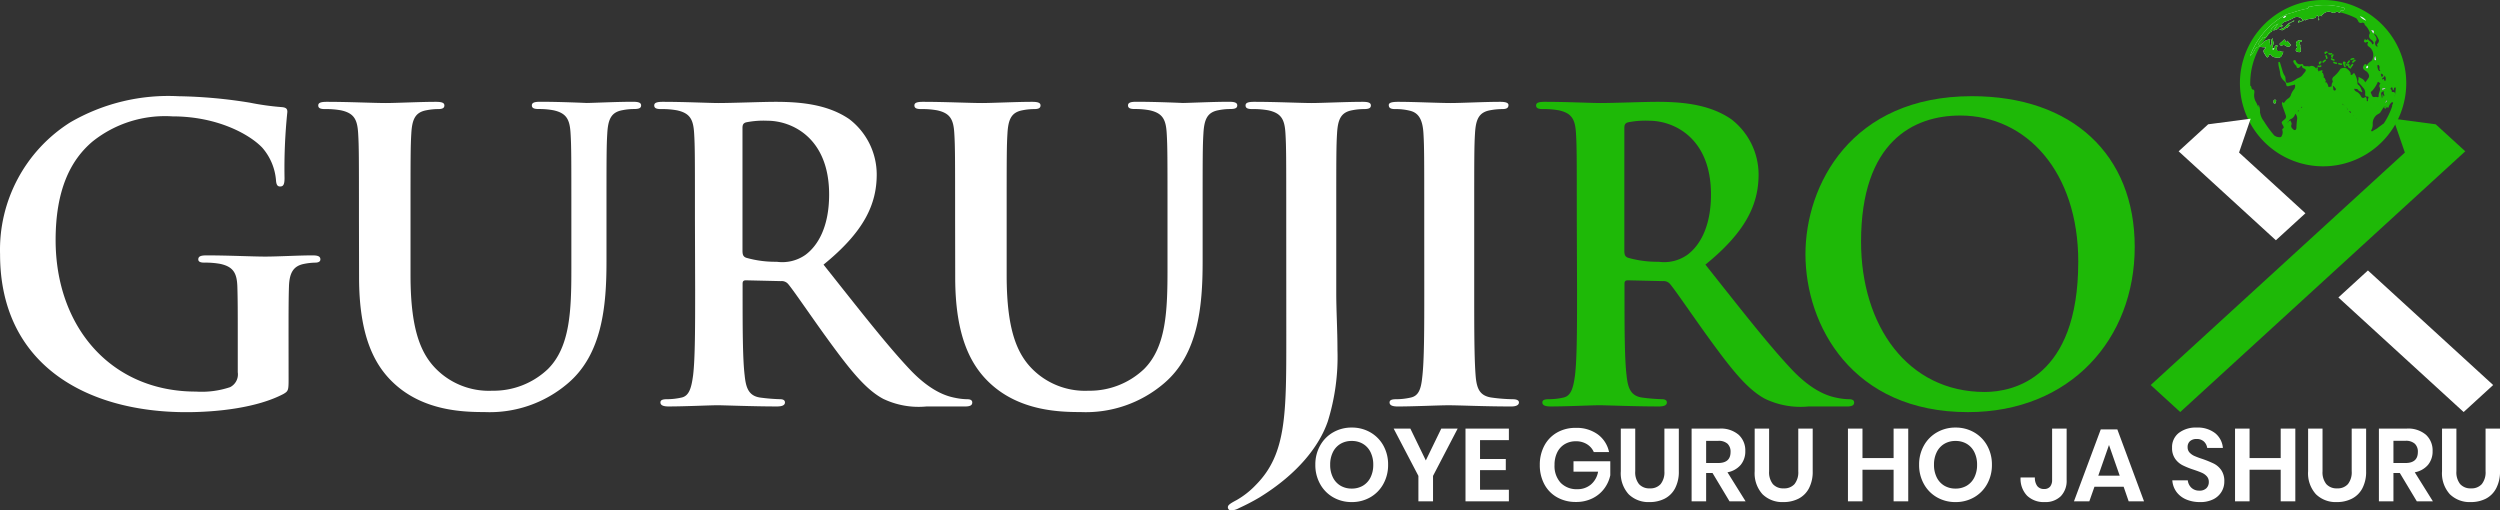 <svg xmlns="http://www.w3.org/2000/svg" width="242.58" height="49.53" viewBox="0 0 242.58 49.53">
  <rect x="0" y="0" width="242.58" height="49.53" fill="#333333" stroke="none"/>
  <g id="hd-logo" transform="translate(-2302.387 -96.359)">
    <g id="Group_4251" data-name="Group 4251" transform="translate(2520.228 96.844)">
      <path id="Path_30446" data-name="Path 30446" d="M3232.46,104.475a7.569,7.569,0,1,1-7.57-7.569,7.569,7.569,0,0,1,7.57,7.569Z" transform="translate(-3217.318 -96.891)" fill="none" stroke="#1eb907" stroke-miterlimit="10" stroke-width="1" fill-rule="evenodd"/>
      <g id="Group_4250" data-name="Group 4250">
        <path id="Path_30447" data-name="Path 30447" d="M3225.94,98.33c.127-.02.123-.082.081-.187-.072-.181-.007-.256.185-.239a1.145,1.145,0,0,1,.158.033c.005,0,.008.009.012.013h0c-.054-.055-.212-.111,0-.163.02,0,.031-.04.05-.057a.746.746,0,0,1,.859-.16.347.347,0,0,0,.314,0,.29.29,0,0,1,.354,0c.073.038.141.011.138-.055,0-.145.089-.127.171-.122a.218.218,0,0,0,.246-.192c.015-.123-.125-.093-.2-.11a6.21,6.21,0,0,0-3.075-.089c-.07.019-.207,0-.21.016-.039.223-.249.189-.374.223a10.183,10.183,0,0,0-1.2.35,5.1,5.1,0,0,0-.724.23,7.683,7.683,0,0,0-2.571,2.387,7.392,7.392,0,0,0-.823,1.612,2.71,2.71,0,0,0,.4-.5c.116-.248.218-.425.547-.421a3.856,3.856,0,0,0,.522.052c.031,0,.078.065.04.092-.276.2-.213.384-.034.619.067.088.1.239.209.265.069.017.123-.112.165-.194s.139-.159.2-.055c.147.232.359.245.6.281a.4.4,0,0,0,.456-.242,2.406,2.406,0,0,0,.134-.351c-.169.091-.284-.088-.416-.063-.2.039-.219-.079-.224-.212a.887.887,0,0,1,.05-.216c.008-.036.045-.074,0-.109a.113.113,0,0,0-.114,0c-.091.034-.149.087-.135.191.007.044.044.1-.034.108a.116.116,0,0,1-.129-.076.31.31,0,0,1,0-.258c.148-.226-.072-.412-.006-.66a.337.337,0,0,0-.149.41.312.312,0,0,1-.129.373c.064-.228-.148-.439.023-.692a1.75,1.75,0,0,0-.557.189c-.136.1-.205.244-.336.335-.066.046-.134.126-.209.045a.183.183,0,0,1,0-.221c.1-.186.26-.33.369-.51.033-.055.089-.072.132-.01.091.131.135.034.193-.031.168-.188.208-.517.554-.514l.019-.037-.131-.057c.088-.414.444-.53.753-.705a3.855,3.855,0,0,0-.5.719c.152-.145.4-.1.53-.311.038-.063.191-.178.228-.113.088.155.082,0,.1-.019a.57.57,0,0,0,.08-.122c-.073,0-.143.073-.177,0-.023-.053.045-.093.082-.129a.662.662,0,0,1,.293-.212,3.279,3.279,0,0,0,.816-.354.666.666,0,0,1,.78.055c.05.046.143.09.087.179s-.137.074-.22.05a.362.362,0,0,0-.075-.027c-.1,0-.075.094-.108.143-.012.017.03.062.045.049.155-.121.387-.092.515-.264.023-.03.038-.082.09-.063.077.028-.041.076.02.122.222-.175.513-.138.773-.2.144-.033.235-.027.292-.179.021-.057.134-.173.192-.025a.418.418,0,0,1,.006.388l-.007.007Z" transform="translate(-3218.856 -96.844)" fill="#e4eef1" fill-rule="evenodd"/>
        <path id="Path_30448" data-name="Path 30448" d="M3238.42,111.753c0-.059.038-.12-.013-.175-.15-.159-.08-.245.1-.291a.1.1,0,0,0,.078-.1c-.008-.068-.071-.048-.115-.048-.4,0-.562.26-.388.6a.136.136,0,0,1,0,.174c-.162.227-.113.329.169.386.145.03.248-.015.232-.185C3238.47,111.989,3238.44,111.871,3238.42,111.753Z" transform="translate(-3233.067 -107.73)" fill="#e4eef1" fill-rule="evenodd"/>
        <path id="Path_30449" data-name="Path 30449" d="M3232.19,111.012a.155.155,0,0,1-.168.159c-.1,0-.048-.089-.064-.141-.025-.078-.085-.118-.165-.039a3.318,3.318,0,0,1-.265.247c-.071.056-.158.1-.1.205a.17.17,0,0,0,.249.055.282.282,0,0,1,.3.036.712.712,0,0,0,.156.093.288.288,0,0,0,.31-.08c.093-.11-.028-.163-.074-.237C3232.3,111.21,3232.18,111.15,3232.19,111.012Z" transform="translate(-3228.051 -107.59)" fill="#e4eef1" fill-rule="evenodd"/>
        <path id="Path_30450" data-name="Path 30450" d="M3232.63,103.21a.285.285,0,0,0-.049-.022.059.059,0,0,0-.039.01c-.2.171-.471.194-.655.441a.931.931,0,0,1-.75.382c.082.022.149.063.224.087.278.088.366-.288.618-.221a.071.071,0,0,0,.034-.045c0-.124.1-.12.259-.142-.222-.038-.22-.1-.115-.195a.671.671,0,0,1,.284-.185.362.362,0,0,0,.189-.11Z" transform="translate(-3227.846 -101.677)" fill="#e4eef1" fill-rule="evenodd"/>
        <path id="Path_30451" data-name="Path 30451" d="M3228.94,135.628c0,.072-.033.18.108.173s.1-.147.131-.227-.017-.146-.117-.141C3228.94,135.438,3228.93,135.522,3228.94,135.628Z" transform="translate(-3226.167 -126.245)" fill="#e4eef1" fill-rule="evenodd"/>
        <path id="Path_30452" data-name="Path 30452" d="M3239.32,123.338a.24.24,0,0,1-.3.083c-.167-.06-.317.051-.475.072-.445.058-.893.011-1.328.06-.471.052-.942,0-1.41.069a6.516,6.516,0,0,1-1.071.05,4.364,4.364,0,0,1-.824.013c-.046-.01-.1.034-.154.044s-.126.242-.2,0c-.026.008-.051.017-.077.023a.933.933,0,0,1-.435.02,2.281,2.281,0,0,0-.742.04c-.281.026-.563.045-.845.065-.07,0-.14,0-.148-.1a1.3,1.3,0,0,1,.537-.757.591.591,0,0,0,.24-.3,1.593,1.593,0,0,1,.321-.583.519.519,0,0,0,.094-.384c0-.1-.052-.061-.107-.045-.163.047-.331.066-.492.122-.141.047-.25.02-.265-.166s-.157-.292-.28-.408a1.056,1.056,0,0,1-.307-.677c-.02-.25-.106-.477-.146-.717a1.175,1.175,0,0,1-.02-.255c0-.041-.033-.1.036-.119s.11.038.129.1q.11.357.218.716a1.684,1.684,0,0,0,.225.523c.11.154.071.342.1.512s.109.195.263.158a1.823,1.823,0,0,0,.7-.3c.212-.168.5-.206.666-.437.092-.13.211-.241.291-.377s-.029-.216-.136-.259-.182-.081-.2-.2c-.011-.093-.06-.093-.12-.033a1.082,1.082,0,0,1-.146.14c-.137.093-.25.043-.277-.114a.076.076,0,0,0-.018-.055.991.991,0,0,1-.279-.384c-.037-.112.029-.153.114-.171s.106.056.136.121a.435.435,0,0,0,.551.267c.042-.009.091-.02.108.023.116.3.4.127.592.209a.087.087,0,0,0,.06-.007c.361-.153.571.078.736.326a.3.3,0,0,0,.45.112c.091.286.17.572.272.85a2.192,2.192,0,0,0,.473.785c.073.075.084.009.118-.026a.788.788,0,0,0,.19-.733.3.3,0,0,1,.106-.316,2.922,2.922,0,0,0,.638-.724.126.126,0,0,1,.051-.055.627.627,0,0,1,.74.121c.1.117.232.209.222.406-.007.12.107.09.177.034a1.7,1.7,0,0,0,.149-.161,1.93,1.93,0,0,1,.335.992.189.189,0,0,0,.09.185c.21.144.256.389.354.6.013.028.036.067,0,.089s-.065.016-.075,0c-.07-.083-.221-.071-.255-.144-.1-.208-.276-.13-.429-.178.01.222.2.275.322.34a1.027,1.027,0,0,1,.352.435,1.662,1.662,0,0,0,.4.47Zm-3.093-1.533-.041.016c.01.1.022.208.029.312a.117.117,0,0,0,.087.12.121.121,0,0,0,.128-.037.129.129,0,0,0,0-.168c-.07-.086-.14-.162-.21-.248Z" transform="translate(-3227.648 -113.961)" fill="#1eb907" fill-rule="evenodd"/>
        <path id="Path_30453" data-name="Path 30453" d="M3265.32,109.552c-.046-.094-.206-.113-.168-.265.009-.036-.033-.043-.072-.044a6.7,6.7,0,0,1-1.03-.038,1.138,1.138,0,0,0-.377.036c-.119.023-.152,0-.143-.112a.279.279,0,0,0-.084-.236c.139.022.2-.032.2-.177a.328.328,0,0,1,.043-.229.1.1,0,0,0-.1-.142c-.239.04-.226-.209-.213-.262a.725.725,0,0,0-.217-.61,5.666,5.666,0,0,0-.43-.483.117.117,0,0,1-.036-.111,1.834,1.834,0,0,0,.042-.438c.253.145.529.225.639.534a3.536,3.536,0,0,0,.345-.464c.109-.211-.048-.507-.318-.667s-.311-.359-.1-.594c.108-.122.17,0,.243.06a1.027,1.027,0,0,1,.361-.363.471.471,0,0,0,.184-.233,1,1,0,0,0-.343-1.2c-.132-.088-.2-.191-.114-.354.069-.128-.041-.09-.1-.092s-.05.072-.133.043c-.292-.1-.047-.248-.046-.386.062.1.113.217.233.074a.081.081,0,0,1,.074.008c.081.158.289.191.354.365.02.052.035.142.117.1a.143.143,0,0,0,.052-.2.709.709,0,0,0-.268-.271.432.432,0,0,1-.113-.532.194.194,0,0,0,0-.191,1.819,1.819,0,0,0-.321-.539c-.063-.076-.169-.113-.169-.253,0-.055-.121-.14-.233-.1a.278.278,0,0,1-.394-.191.288.288,0,0,0-.044-.068c-.126-.182-.121-.21.079-.34l-.252-.178c.179-.232.345-.078.513.015a7.458,7.458,0,0,1,2.647,2.448,6.847,6.847,0,0,1,1.1,2.684,8.274,8.274,0,0,1,.134,2.068,9.108,9.108,0,0,1-.409,1.98c-.012.038-.014.1-.086.1a3.372,3.372,0,0,0,.015-.818c-.091.179-.083.389-.2.558-.19-.149-.185-.148-.131-.365.012-.049.094-.118.013-.158s-.126,0-.2.068a1,1,0,0,0-.2.343c-.021.04-.025.126-.074.1C3265.42,109.316,3265.4,109.492,3265.32,109.552Zm-.69-2.637c-.06.017-.052.073-.069.114a3.059,3.059,0,0,1-.484.739c-.076.092-.215.136-.126.281s.081.379.334.351a.418.418,0,0,1,.267.008c.031.016.141-.021.131-.089-.041-.315.258-.6.073-.927-.041-.073.018-.156.037-.234.009-.036.1-.05.032-.106a2.042,2.042,0,0,0-.2-.137Zm1.482.828c-.08-.053-.07-.126-.081-.19-.007-.042-.018-.085-.065-.091-.067-.01-.084.058-.121.093s-.006.068.027.1a.14.14,0,0,1,.075.146.1.1,0,0,0,.114.111c.229-.015.225.135.211.3,0,.035-.066.108,0,.1s.164.1.211-.037c.02-.059.019-.134.086-.17.065.037.014.138.123.174-.024-.187-.049-.359-.068-.533-.023-.213-.208-.256-.353-.272-.114-.013-.1.166-.142.256a.165.165,0,0,1-.019.018Zm-1.561-4.221c.044-.047.016-.083,0-.12-.031-.085-.027-.131.025-.18a.446.446,0,0,0,.135-.349c-.117-.212-.191-.471-.431-.6-.035.054,0,.079.015.1.154.209.294.418.053.66-.015.015-.006.052-.011.078a.38.38,0,0,0,.213.411Zm-.035,5.479c-.079-.027-.089-.138-.149-.134a1.689,1.689,0,0,1-.618.037.077.077,0,0,0-.1.067c-.007.056.048.063.078.076.263.121.523-.034.793-.047Zm.718-1.153c-.265-.006-.34.15-.3.327.02.1.051.212.065.341.1-.132.013-.266.064-.412.052.1.088.17.13.248.142-.168-.158-.352.052-.5Zm-.38-1.966c-.063-.108-.132-.2-.083-.332.033-.086-.043-.151-.069-.225-.016-.046-.062-.046-.1-.032a.066.066,0,0,0-.04.082,1.217,1.217,0,0,0,.054.313c.034.092.084.212.244.194Zm.333.754c.034.05.006.125.062.166s.084.056.1-.022a.458.458,0,0,0-.1-.47c.01.207-.222.2-.245.354.086.059.126-.041.186-.028Zm-1.717-5.657a1,1,0,0,0-.61-.419,1.247,1.247,0,0,0,.61.418Zm.715,1.25c.067-.29.067-.29-.277-.337.152.064.142.259.282.336Zm.833,4.209c.017-.054.115-.042.1-.125a.2.2,0,0,0-.164-.175c-.043-.01-.089.02-.047.067.063.066-.037.2.113.232Zm-.666-2a.407.407,0,0,0-.082.312c0,.075.062.087.111.085s.038-.06.032-.094c-.013-.094-.033-.183-.063-.308Zm-.744.93a.169.169,0,0,0-.146.148c0,.056.024.112.092.1.085-.009.1-.078.1-.149.005-.044.035-.1-.044-.1Zm1.742,2.155a2.656,2.656,0,0,1-.286.049.061.061,0,0,0-.055.073c.01.044.058.041.083.031a.473.473,0,0,0,.258-.157Zm-.027,1.463.188-.253c-.141.01-.131.155-.191.248Zm.076.285c-.1.007-.169.013-.184.1a.06.06,0,0,0,.036.042c.1.011.089-.078.149-.147Z" transform="translate(-3251.719 -99.467)" fill="#1eb907" fill-rule="evenodd"/>
        <path id="Path_30454" data-name="Path 30454" d="M3225.95,98.332a.418.418,0,0,0-.006-.388c-.059-.148-.171-.032-.192.025-.057.152-.148.147-.292.179-.26.06-.551.022-.773.2-.061-.046.058-.094-.02-.122-.052-.019-.067.033-.09.063-.128.173-.36.144-.515.264-.016.013-.057-.032-.045-.049.034-.049.011-.145.108-.143a.358.358,0,0,1,.075.027c.083.024.17.029.22-.05s-.037-.133-.087-.179a.666.666,0,0,0-.78-.055,3.282,3.282,0,0,1-.816.354.66.66,0,0,0-.293.212c-.037.036-.105.077-.082.129.034.076.1,0,.177,0a.591.591,0,0,1-.08.122c-.016.015-.01.173-.1.019-.036-.065-.19.05-.228.113-.126.212-.378.166-.53.311a3.854,3.854,0,0,1,.5-.719c-.308.175-.665.291-.753.705l.131.057c-.008.016-.014.037-.019.037-.346,0-.386.326-.554.514-.058.065-.1.162-.193.031-.043-.062-.1-.045-.132.01-.11.18-.267.324-.369.51a.183.183,0,0,0,0,.221c.076.081.143,0,.209-.045.131-.091.2-.237.336-.335a1.753,1.753,0,0,1,.557-.189c-.172.254.041.464-.023.692a.312.312,0,0,0,.129-.373.337.337,0,0,1,.148-.41c-.066.248.154.434.006.66a.31.31,0,0,0,0,.258.116.116,0,0,0,.129.076c.078-.006.041-.064.034-.108-.014-.1.044-.156.135-.191a.113.113,0,0,1,.114,0c.047.035.01.073,0,.109a.887.887,0,0,0-.05.216c0,.134.029.251.224.212.131-.025.246.154.416.063a2.378,2.378,0,0,1-.134.351.4.4,0,0,1-.456.242c-.241-.036-.454-.049-.6-.281-.066-.1-.159-.032-.2.055s-.1.211-.165.194c-.113-.026-.142-.177-.209-.265-.179-.235-.242-.422.034-.619.038-.027-.009-.1-.04-.092a3.857,3.857,0,0,1-.522-.052c-.329,0-.43.173-.547.421a2.713,2.713,0,0,1-.4.5,7.393,7.393,0,0,1,.823-1.612,7.683,7.683,0,0,1,2.571-2.387,5.1,5.1,0,0,1,.724-.23,10.186,10.186,0,0,1,1.2-.35c.125-.034.335,0,.374-.223,0-.017.141,0,.21-.016a6.211,6.211,0,0,1,3.075.089c.071.016.211-.014.2.11a.218.218,0,0,1-.246.192c-.081,0-.176-.023-.171.122,0,.065-.065.092-.138.055a.29.29,0,0,0-.354,0,.347.347,0,0,1-.314,0,.746.746,0,0,0-.859.16c-.019.017-.03.052-.05.057-.216.051-.057.107,0,.163h0s-.007-.012-.012-.013a1.143,1.143,0,0,0-.158-.033c-.192-.017-.256.058-.185.239.042.105.046.167-.081.187Zm-3.091-.445a.408.408,0,0,0-.314.2.309.309,0,0,0,.305-.2Zm-1.218,3.212a.044.044,0,0,0-.044-.05c-.044,0-.053.033-.055.064s0,.07.047.06a.075.075,0,0,0,.051-.073Z" transform="translate(-3218.856 -96.844)" fill="#1eb907" fill-rule="evenodd"/>
        <path id="Path_30455" data-name="Path 30455" d="M3218.66,130.84c-.022.012-.065.027-.064.034.016.08.047.181-.075.183s-.026-.124-.084-.184a.366.366,0,0,1-.226.086c-.119,0-.277-.045-.208.183.015.049-.062.018-.1.025a6.778,6.778,0,0,1-.545-2.215c-.025-.252-.029-.507-.043-.78.09.064.071.137.083.2a.255.255,0,0,0,.313.193c.1-.02.183-.021.218.113.027.1.016.229.2.254.1.015.1.19.091.307a1.3,1.3,0,0,0,.109.8,3.124,3.124,0,0,1,.332.8Z" transform="translate(-3217.318 -120.713)" fill="#1eb907" fill-rule="evenodd"/>
        <path id="Path_30456" data-name="Path 30456" d="M3247.07,103.085v.009l.007-.007Z" transform="translate(-3239.98 -101.599)" fill="#0073ae" fill-rule="evenodd"/>
        <path id="Path_30457" data-name="Path 30457" d="M3256.43,138.27a.479.479,0,0,1-.286-.284l.006-.006a.421.421,0,0,1,.283.288Z" transform="translate(-3246.901 -128.186)" fill="#0073ae" fill-rule="evenodd"/>
        <path id="Path_30458" data-name="Path 30458" d="M3259.72,141.643c.117.007.166.047.187.136C3259.8,141.806,3259.77,141.735,3259.72,141.643Z" transform="translate(-3249.625 -130.977)" fill="#0073ae" fill-rule="evenodd"/>
        <path id="Path_30459" data-name="Path 30459" d="M3235.46,144.656c0,.055,0,.108,0,.162-.019-.018-.034-.044-.056-.051s-.017.092-.073.044,0-.074.025-.1a.732.732,0,0,1,.1-.055Z" transform="translate(-3231.032 -133.272)" fill="#0073ae" fill-rule="evenodd"/>
        <path id="Path_30460" data-name="Path 30460" d="M3241.42,138.73a.15.15,0,0,1,.114-.136c.032.1,0,.151-.1.147Z" transform="translate(-3235.678 -128.654)" fill="#0073ae" fill-rule="evenodd"/>
        <path id="Path_30461" data-name="Path 30461" d="M3240.22,140.074c-.022,0-.046,0-.036-.029a.157.157,0,0,1,.05-.06.024.024,0,0,1,.028-.006.024.024,0,0,1,.014.024.061.061,0,0,1-.013.048A.062.062,0,0,1,3240.22,140.074Z" transform="translate(-3234.738 -129.709)" fill="#0073ae" fill-rule="evenodd"/>
        <path id="Path_30462" data-name="Path 30462" d="M3238.83,141.458a.025.025,0,0,1-.015-.041c.017-.027.037-.055.075-.046.006,0,.01.036,0,.052a.056.056,0,0,1-.065.035Z" transform="translate(-3233.696 -130.768)" fill="#0073ae" fill-rule="evenodd"/>
        <path id="Path_30463" data-name="Path 30463" d="M3234.6,145.5l.1-.116c.015.111-.049.108-.1.114Z" transform="translate(-3230.483 -133.825)" fill="#0073ae" fill-rule="evenodd"/>
        <path id="Path_30464" data-name="Path 30464" d="M3258.89,140.733c.032,0,.064,0,.066.046,0,0-.008.012-.013.013-.044,0-.047-.029-.052-.06Z" transform="translate(-3248.994 -130.283)" fill="#0073ae" fill-rule="evenodd"/>
        <path id="Path_30465" data-name="Path 30465" d="M3241.18,139.175a.076.076,0,0,1-.084.038h0a.077.077,0,0,1,.076-.046Z" transform="translate(-3235.433 -129.088)" fill="#0073ae" fill-rule="evenodd"/>
        <path id="Path_30466" data-name="Path 30466" d="M3257.52,139.358l.052.013-.015.022-.039-.033Z" transform="translate(-3247.95 -129.236)" fill="#0073ae" fill-rule="evenodd"/>
        <path id="Path_30467" data-name="Path 30467" d="M3240.82,139.534l-.013.051-.023-.014.033-.039Z" transform="translate(-3235.197 -129.368)" fill="#0073ae" fill-rule="evenodd"/>
        <path id="Path_30468" data-name="Path 30468" d="M3238.5,141.99l-.016-.005.018-.018.011.013Z" transform="translate(-3233.444 -131.224)" fill="#0073ae" fill-rule="evenodd"/>
        <path id="Path_30469" data-name="Path 30469" d="M3258.62,140.4l-.034-.039.022-.012a.238.238,0,0,0,.011.051Z" transform="translate(-3248.758 -129.991)" fill="#0073ae" fill-rule="evenodd"/>
        <path id="Path_30470" data-name="Path 30470" d="M3262.74,144.53l-.03-.041c.044-.009.017.03.028.042Z" transform="translate(-3251.9 -133.144)" fill="#0073ae" fill-rule="evenodd"/>
        <path id="Path_30471" data-name="Path 30471" d="M3261.36,143.155l-.031-.041c.048-.011.02.029.029.044Z" transform="translate(-3250.854 -132.096)" fill="#0073ae" fill-rule="evenodd"/>
        <path id="Path_30472" data-name="Path 30472" d="M3256.09,137.93l-.018-.024.024.018Z" transform="translate(-3246.843 -128.13)" fill="#0073ae" fill-rule="evenodd"/>
        <path id="Path_30473" data-name="Path 30473" d="M3257.39,139.231l-.041-.041h0Z" transform="translate(-3247.818 -129.106)" fill="#0073ae" fill-rule="evenodd"/>
        <path id="Path_30474" data-name="Path 30474" d="M3239.73,140.678l.02-.018v.012a.048.048,0,0,1-.017,0Z" transform="translate(-3234.393 -130.228)" fill="#0073ae" fill-rule="evenodd"/>
        <path id="Path_30475" data-name="Path 30475" d="M3261.46,143.3l.019.014h-.01a.11.11,0,0,1-.007-.015Z" transform="translate(-3250.946 -132.235)" fill="#0073ae" fill-rule="evenodd"/>
        <path id="Path_30476" data-name="Path 30476" d="M3258.72,140.563l.041.041h0l-.042-.04Z" transform="translate(-3248.864 -130.154)" fill="#0073ae" fill-rule="evenodd"/>
        <path id="Path_30477" data-name="Path 30477" d="M3239.56,140.773l.041-.041h0l-.041.04Z" transform="translate(-3234.264 -130.283)" fill="#0073ae" fill-rule="evenodd"/>
        <path id="Path_30478" data-name="Path 30478" d="M3240.92,139.4c.013-.014.028-.027.041-.041h0l-.041.04Z" transform="translate(-3235.304 -129.236)" fill="#0073ae" fill-rule="evenodd"/>
        <path id="Path_30479" data-name="Path 30479" d="M3262.82,144.667l.018.007-.015-.008Z" transform="translate(-3251.989 -133.28)" fill="#0073ae" fill-rule="evenodd"/>
        <path id="Path_30480" data-name="Path 30480" d="M3239.5,140.9l-.018.021v-.013a.045.045,0,0,1,.016-.007Z" transform="translate(-3234.208 -130.411)" fill="#0073ae" fill-rule="evenodd"/>
        <path id="Path_30481" data-name="Path 30481" d="M3234.26,146.077l.04-.04h0Z" transform="translate(-3230.222 -134.323)" fill="#0073ae" fill-rule="evenodd"/>
        <path id="Path_30482" data-name="Path 30482" d="M3234.08,146.245l.042-.04h0l-.041.041Z" transform="translate(-3230.092 -134.451)" fill="#0073ae" fill-rule="evenodd"/>
        <path id="Path_30483" data-name="Path 30483" d="M3233.91,146.418l.04-.04h0l-.041.041Z" transform="translate(-3229.962 -134.583)" fill="#0073ae" fill-rule="evenodd"/>
        <path id="Path_30484" data-name="Path 30484" d="M3233.78,146.547l-.041.041h0l.041-.04Z" transform="translate(-3229.831 -134.713)" fill="#0073ae" fill-rule="evenodd"/>
        <path id="Path_30485" data-name="Path 30485" d="M3233.72,146.719l-.008.016.009-.015Z" transform="translate(-3229.807 -134.844)" fill="#0073ae" fill-rule="evenodd"/>
        <path id="Path_30486" data-name="Path 30486" d="M3234.42,145.9l.042-.042h0l-.041.041Z" transform="translate(-3230.35 -134.191)" fill="#0073ae" fill-rule="evenodd"/>
        <path id="Path_30487" data-name="Path 30487" d="M3268.29,136.46c-.271.012-.524.167-.793.046-.03-.013-.085-.02-.078-.076a.078.078,0,0,1,.1-.067,1.689,1.689,0,0,0,.618-.037C3268.2,136.322,3268.21,136.433,3268.29,136.46Z" transform="translate(-3255.489 -126.925)" fill="#e4eef1" fill-rule="evenodd"/>
        <path id="Path_30488" data-name="Path 30488" d="M3264.73,101.851a1.243,1.243,0,0,1-.61-.419,1,1,0,0,1,.61.419Z" transform="translate(-3252.98 -100.34)" fill="#e4eef1" fill-rule="evenodd"/>
        <path id="Path_30489" data-name="Path 30489" d="M3268.8,107.363c-.141-.077-.122-.272-.277-.337C3268.87,107.073,3268.87,107.073,3268.8,107.363Z" transform="translate(-3256.333 -104.602)" fill="#e4eef1" fill-rule="evenodd"/>
        <path id="Path_30490" data-name="Path 30490" d="M3270.13,117.7c.026.125.047.214.061.3,0,.034.028.091-.032.094s-.116-.01-.111-.085a.407.407,0,0,1,.082-.309Z" transform="translate(-3257.49 -112.736)" fill="#e4eef1" fill-rule="evenodd"/>
        <path id="Path_30491" data-name="Path 30491" d="M3266.8,121.608c.074.006.049.06.047.1,0,.071-.017.14-.1.149a.082.082,0,0,1-.091-.1A.168.168,0,0,1,3266.8,121.608Z" transform="translate(-3254.907 -115.712)" fill="#e4eef1" fill-rule="evenodd"/>
        <path id="Path_30492" data-name="Path 30492" d="M3273.49,130.661a.471.471,0,0,1-.257.153c-.025.01-.073.013-.083-.031a.061.061,0,0,1,.055-.073A2.642,2.642,0,0,0,3273.49,130.661Z" transform="translate(-3259.853 -122.609)" fill="#e4eef1" fill-rule="evenodd"/>
        <path id="Path_30493" data-name="Path 30493" d="M3274.47,136c.054-.093.041-.239.188-.253Z" transform="translate(-3260.86 -126.481)" fill="#e4eef1" fill-rule="evenodd"/>
        <g id="Group_4249" data-name="Group 4249" transform="translate(0.589 1.51)">
          <path id="Path_30494" data-name="Path 30494" d="M3232.54,136.91c-.147.116-.3.209-.448.337s-.355.2-.522.327a.078.078,0,0,1-.058.018.077.077,0,0,1-.053-.03.076.076,0,0,1,0-.1,1.14,1.14,0,0,0,.129-.633,1.068,1.068,0,0,1,.4-.84c.122-.087.274-.124.362-.263.152-.241.3-.485.45-.727-.046-.1-.206-.122-.168-.287.009-.039-.033-.046-.072-.048a6.1,6.1,0,0,1-1.03-.042,1.06,1.06,0,0,0-.377.04c-.118.025-.152-.006-.142-.121a.318.318,0,0,0-.084-.255l-.063-.053a.229.229,0,0,1-.3.09c-.167-.065-.316.056-.475.078-.445.063-.893.012-1.328.065-.471.056-.941,0-1.41.075a6.026,6.026,0,0,1-1.071.054,4.037,4.037,0,0,1-.824.014c-.045-.011-.1.036-.153.047s-.126.261-.2.005a.69.69,0,0,1-.077.025.862.862,0,0,1-.435.021,2.112,2.112,0,0,0-.742.044c-.281.028-.563.048-.846.07-.069.005-.14,0-.148-.1-.107.088-.079.206-.047.315.1.34.24.661.345,1a.314.314,0,0,1-.11.385c-.025.025-.053.046-.079.069-.255.223-.253.221-.085.519.053.094.122.227.02.292-.122.078-.09.142-.059.243a.736.736,0,0,1-.151.6.818.818,0,0,1-.668-.172,10.7,10.7,0,0,1-.989-1.362,1.86,1.86,0,0,1-.38-.881,1.442,1.442,0,0,0-.114-.679c-.022.012-.065.029-.064.037.016.087.047.2-.075.2s-.026-.134-.084-.2a.353.353,0,0,1-.227.094c-.119,0-.276-.049-.207.2.015.053-.062.02-.1.027.083.207.154.422.25.622a8.18,8.18,0,0,0,2.463,3.043,9.323,9.323,0,0,0,1.43.859,6.7,6.7,0,0,0,1.089.371l1.357.093a5.317,5.317,0,0,0,1.615-.112,3.89,3.89,0,0,1,.693-.15,4.341,4.341,0,0,0,.888-.2,7.007,7.007,0,0,0,1.588-.944,5.891,5.891,0,0,0,1.2-1.129,1.279,1.279,0,0,0,.407-.752.332.332,0,0,0-.071-.212C3232.66,136.818,3232.59,136.87,3232.54,136.91Zm-9.224-.194h0l-.042.045-.04.044-.041.044-.041.045-.041.044-.009.016a.017.017,0,0,1,.008-.017l.041-.045.041-.044.041-.045.04-.044.041-.045h0l.1-.124c.026.12-.044.12-.094.126Zm.938-.292a7.1,7.1,0,0,0-.067.833c-.016.192-.162.278-.3.153s-.269-.256-.18-.479c.056-.141-.052-.234-.08-.35-.018-.019-.034-.047-.056-.055s-.017.1-.072.048,0-.079.024-.1a.638.638,0,0,1,.1-.063.743.743,0,0,0,.451-.538.694.694,0,0,1,.186.551Zm0-.687-.016-.006.018-.019.011.014Zm.149-.122a.055.055,0,0,1-.065.038c-.021-.006-.026-.024-.015-.044s.037-.06.075-.05c.012,0,.012.041.012.056Zm.149-.227h-.015l-.041.044h0l-.017.021v-.014a.044.044,0,0,1,.014-.007h0l.041-.044h0l.019-.018s.007.016,0,.018Zm.129-.086c-.021,0-.045,0-.036-.031a.182.182,0,0,1,.049-.064.024.024,0,0,1,.028-.006.024.024,0,0,1,.014.025.067.067,0,0,1-.013.049.065.065,0,0,1-.043.025Zm.266-.3a.073.073,0,0,1-.083.042l-.041.043a.29.29,0,0,1-.013.056l-.023-.015.033-.043.041-.045a.077.077,0,0,1,.077-.05.157.157,0,0,1,.113-.147c.029.108.009.157-.1.157Zm3.864.077-.039-.036-.041-.044a.5.5,0,0,1-.287-.308l-.018-.026.023.02a.439.439,0,0,1,.284.311l.041.044.052.014Zm.34.381c-.043,0-.046-.031-.052-.065h0l-.041-.044h0l-.033-.04.022-.014.01.054h0l.042.044h0c.032,0,.063,0,.064.05a.02.02,0,0,1-.013.013Zm.145.17c.117.008.166.052.187.147-.1.023-.133-.049-.183-.15Zm.421.442a.018.018,0,0,1,0-.01h0l-.029-.043c.044-.01.024.025.029.043h0l.016.015a.019.019,0,0,1-.013-.008Zm.317.34V136.4l-.027-.04c.041-.009.023.024.027.04h0l.015.009Z" transform="translate(-3219.79 -126.84)" fill="#1eb907" fill-rule="evenodd"/>
          <path id="Path_30495" data-name="Path 30495" d="M3238.25,112.294c.145.03.248-.015.232-.185-.01-.12-.039-.238-.06-.357,0-.059.038-.12-.013-.175-.15-.159-.08-.245.1-.291a.1.1,0,0,0,.078-.1c-.008-.068-.071-.048-.115-.048-.4,0-.562.26-.388.6a.136.136,0,0,1,0,.174C3237.92,112.135,3237.97,112.237,3238.25,112.294Z" transform="translate(-3233.656 -109.24)" fill="#1eb907" fill-rule="evenodd"/>
          <path id="Path_30496" data-name="Path 30496" d="M3231.95,111.03c-.025-.078-.085-.118-.165-.039a3.318,3.318,0,0,1-.265.247c-.071.056-.158.1-.1.205a.17.17,0,0,0,.249.055.282.282,0,0,1,.3.036.718.718,0,0,0,.156.093.288.288,0,0,0,.31-.08c.093-.11-.028-.163-.074-.237-.061-.1-.188-.158-.179-.3a.155.155,0,0,1-.168.159C3231.92,111.172,3231.97,111.082,3231.95,111.03Z" transform="translate(-3228.639 -109.1)" fill="#1eb907" fill-rule="evenodd"/>
          <path id="Path_30497" data-name="Path 30497" d="M3231.98,103.888a.071.071,0,0,0,.034-.045c0-.124.1-.12.259-.142-.222-.038-.22-.1-.115-.195a.664.664,0,0,1,.284-.185.363.363,0,0,0,.19-.111.3.3,0,0,0-.049-.022.06.06,0,0,0-.039.01c-.2.171-.471.194-.655.441a.931.931,0,0,1-.75.382c.082.022.149.063.224.087C3231.64,104.2,3231.73,103.82,3231.98,103.888Z" transform="translate(-3228.435 -103.188)" fill="#1eb907" fill-rule="evenodd"/>
          <path id="Path_30498" data-name="Path 30498" d="M3229.04,135.8c.15-.007.1-.147.131-.227s-.017-.146-.117-.141c-.123.005-.132.09-.122.2C3228.94,135.7,3228.9,135.807,3229.04,135.8Z" transform="translate(-3226.756 -127.755)" fill="#1eb907" fill-rule="evenodd"/>
          <path id="Path_30499" data-name="Path 30499" d="M3274.01,138.1a.059.059,0,0,0,.037.042c.1.019.092-.07.147-.139C3274.09,138.007,3274.03,138.013,3274.01,138.1Z" transform="translate(-3261.102 -129.712)" fill="#1eb907" fill-rule="evenodd"/>
        </g>
        <path id="Path_30500" data-name="Path 30500" d="M3233.1,101.223a.309.309,0,0,1-.315.2.407.407,0,0,1,.315-.2Z" transform="translate(-3229.103 -100.18)" fill="#e4eef1" fill-rule="evenodd"/>
        <path id="Path_30501" data-name="Path 30501" d="M3228.67,114.553a.072.072,0,0,1-.052.074c-.035.009-.049-.03-.047-.06s.01-.067.055-.064a.045.045,0,0,1,.033.015.044.044,0,0,1,.011.035Z" transform="translate(-3225.892 -110.298)" fill="#e4eef1" fill-rule="evenodd"/>
      </g>
      <path id="Path_30502" data-name="Path 30502" stroke-linecap="round" d="M3249.83,117.606l-.026-.018a.057.057,0,0,0-.045-.045c-.085-.023-.11-.061-.039-.13.028-.028.067-.066.038-.1s-.08-.019-.115,0a.157.157,0,0,1-.206-.032c-.049-.048-.11-.038-.164-.048s-.066.031-.042.078a1.959,1.959,0,0,1,.161.44.237.237,0,0,1-.106.042c-.07,0-.168.006-.164.129a.115.115,0,0,1-.075.091c-.21.1-.343.3-.539.412-.042.025-.074.081-.117.09-.192.036-.221.162-.194.323a.47.47,0,0,1-.082.319c-.036.157-.023.177-.251.426-.066.03-.243-.222-.272-.281-.13-.259-.259-.519-.375-.784a5.15,5.15,0,0,1-.164-.6h0c-.023.035.032-.019,0,0-.174.1-.467,0-.469-.169,0-.063.067-.175.04-.214,0-.076.05-.087.114-.075a.466.466,0,0,0,.135.011c.081-.008.115-.047.065-.129-.028-.046-.046-.1-.072-.145s-.041-.075,0-.11.073-.06.123-.03a.187.187,0,0,0,.243-.049c.1-.1.258-.158.3-.319.01-.038.023-.073,0-.1a1.663,1.663,0,0,1-.137-.473l.064-.014a.3.3,0,0,1,.286.1c.066.083.161.067.252.043.055-.014.121-.024.146.035a.122.122,0,0,1-.06.139c-.045.031-.07.054-.033.108a.048.048,0,0,1,.011.046.048.048,0,0,1-.034.033c-.136.056-.021.109.007.155a.157.157,0,0,0,.092.053c.092.024.166.032.089.164-.047.082.053.133.127.153.177.048.362.06.537.121a.49.49,0,0,0,.2,0c.1-.007.089-.078.107-.145s.059-.042.094,0a.267.267,0,0,0,.37-.034.613.613,0,0,1,.438-.345.241.241,0,0,1,.2.1c.036.043-.047.089-.094.107-.117.046-.121.151-.139.247-.015.08-.006.165-.1.206-.055.023-.029.086-.026.124C3249.93,117.592,3249.89,117.606,3249.83,117.606Z" fill="none" stroke="#1eb907" transform="translate(-3239.613 -111.512)" stroke-linejoin="round" stroke-width="0.15" stroke-dasharray="0.25 0.25 0.25 0.25 0.25 0.25" fill-rule="evenodd"/>
    </g>
    <path id="Path_30503" data-name="Path 30503" d="M3206.51,143.724l-4.123-.544,1.129,3.284-24.661,22.559,2.865,2.621,27.657-25.3Z" transform="translate(-667.781 -35.304)" fill="#1eb907"/>
    <g id="Group_4253" data-name="Group 4253" transform="translate(2513.785 107.876)">
      <path id="Path_30504" data-name="Path 30504" d="M3202.56,152.356l-6.441-5.892,1.128-3.284-4.125.544-2.865,2.62,9.436,8.633Z" transform="translate(-3190.258 -143.18)" fill="#fff"/>
      <g id="Group_4252" data-name="Group 4252" transform="translate(15.503 14.725)">
        <path id="Path_30505" data-name="Path 30505" d="M3255.37,207.648l12.154,11.117,2.865-2.621-12.153-11.118Z" transform="translate(-3255.373 -205.026)" fill="#fff"/>
      </g>
    </g>
    <path id="Path_30506" data-name="Path 30506" d="M2330.39,161.5c0,1.056-.039,1.134-.509,1.408-2.541,1.33-6.373,1.76-9.423,1.76-9.58,0-18.065-4.536-18.065-15.328a14.621,14.621,0,0,1,6.8-12.786,18.949,18.949,0,0,1,10.519-2.542,47.055,47.055,0,0,1,6.921.626,25.541,25.541,0,0,0,3.089.43c.469.039.547.2.547.469a52.87,52.87,0,0,0-.273,6.413c0,.626-.118.821-.43.821-.274,0-.352-.2-.391-.509a5.486,5.486,0,0,0-1.329-3.245c-1.174-1.251-4.3-3.05-8.72-3.05a11.267,11.267,0,0,0-7.742,2.424c-2.19,1.838-3.6,4.77-3.6,9.58,0,8.407,5.357,14.7,13.608,14.7a8.656,8.656,0,0,0,3.323-.43,1.389,1.389,0,0,0,.743-1.447v-3.675c0-1.955,0-3.441-.039-4.614-.039-1.329-.391-1.955-1.681-2.229a8.026,8.026,0,0,0-1.525-.117c-.352,0-.586-.078-.586-.313,0-.313.273-.391.821-.391,2.033,0,4.5.117,5.67.117,1.212,0,3.285-.117,4.575-.117.508,0,.782.078.782.391,0,.235-.235.313-.508.313a6.145,6.145,0,0,0-1.056.117c-1.055.2-1.446.86-1.486,2.229-.039,1.173-.039,2.737-.039,4.692Z" transform="translate(0 -28.316)" fill="#fff"/>
    <path id="Path_30507" data-name="Path 30507" d="M2436.03,147.647c0-5.943,0-7.038-.079-8.289-.078-1.329-.391-1.955-1.681-2.229a8.052,8.052,0,0,0-1.525-.117c-.43,0-.665-.078-.665-.352s.274-.352.86-.352c2.072,0,4.536.117,5.709.117.938,0,3.4-.117,4.809-.117.587,0,.861.078.861.352s-.235.352-.626.352a5.889,5.889,0,0,0-1.134.117c-1.056.2-1.369.86-1.447,2.229-.078,1.251-.078,2.346-.078,8.289v5.474c0,5.67,1.134,8.055,3.05,9.619a7.238,7.238,0,0,0,4.888,1.6,7.659,7.659,0,0,0,5.4-2.111c2.15-2.151,2.268-5.67,2.268-9.7v-4.888c0-5.943,0-7.038-.078-8.289-.078-1.329-.391-1.955-1.681-2.229a7.592,7.592,0,0,0-1.408-.117c-.43,0-.665-.078-.665-.352s.273-.352.821-.352c1.994,0,4.458.117,4.5.117.469,0,2.933-.117,4.458-.117.548,0,.821.078.821.352s-.235.352-.7.352a5.886,5.886,0,0,0-1.134.117c-1.056.2-1.369.86-1.447,2.229-.078,1.251-.078,2.346-.078,8.289v4.184c0,4.34-.43,8.954-3.715,11.77a11.668,11.668,0,0,1-8.133,2.815c-2.072,0-5.826-.117-8.68-2.7-2-1.8-3.48-4.692-3.48-10.362Z" transform="translate(-98.813 -30.068)" fill="#fff"/>
    <path id="Path_30508" data-name="Path 30508" d="M2572.95,147.647c0-5.943,0-7.038-.079-8.289-.078-1.329-.391-1.955-1.681-2.229a8.052,8.052,0,0,0-1.525-.117c-.43,0-.665-.078-.665-.352s.274-.352.861-.352c2.072,0,4.536.117,5.356.117,1.33,0,4.3-.117,5.513-.117,2.464,0,5.084.235,7.2,1.681a6.775,6.775,0,0,1,2.659,5.357c0,2.894-1.212,5.553-5.162,8.759,3.48,4.379,6.178,7.859,8.485,10.284,2.189,2.268,3.793,2.542,4.379,2.659a6.175,6.175,0,0,0,1.1.117c.313,0,.469.117.469.313,0,.313-.274.391-.743.391H2595.4a7.954,7.954,0,0,1-4.184-.743c-1.681-.9-3.167-2.737-5.357-5.748-1.564-2.15-3.363-4.809-3.871-5.4a.815.815,0,0,0-.7-.274l-3.4-.078c-.2,0-.313.078-.313.313v.548c0,3.636,0,6.725.2,8.368.117,1.134.352,1.994,1.525,2.151a18.005,18.005,0,0,0,1.916.156c.313,0,.469.117.469.313,0,.274-.274.391-.782.391-2.268,0-5.162-.117-5.748-.117-.743,0-3.207.117-4.771.117-.508,0-.782-.117-.782-.391,0-.2.157-.313.626-.313a6.387,6.387,0,0,0,1.408-.156c.782-.156.978-1.017,1.134-2.151.2-1.642.2-4.731.2-8.329Zm4.614,3.089c0,.43.079.586.352.7a10.313,10.313,0,0,0,2.972.391,3.912,3.912,0,0,0,2.776-.665c1.173-.86,2.307-2.659,2.307-5.865,0-5.552-3.676-7.155-5.982-7.155a8.6,8.6,0,0,0-2.073.156c-.274.078-.352.235-.352.548Z" transform="translate(-203.132 -30.068)" fill="#fff"/>
    <path id="Path_30509" data-name="Path 30509" d="M2678.99,147.647c0-5.943,0-7.038-.079-8.289-.078-1.329-.391-1.955-1.681-2.229a8.055,8.055,0,0,0-1.525-.117c-.43,0-.665-.078-.665-.352s.274-.352.86-.352c2.072,0,4.536.117,5.708.117.939,0,3.4-.117,4.81-.117.586,0,.86.078.86.352s-.235.352-.626.352a5.885,5.885,0,0,0-1.134.117c-1.056.2-1.369.86-1.447,2.229-.078,1.251-.078,2.346-.078,8.289v5.474c0,5.67,1.134,8.055,3.05,9.619a7.238,7.238,0,0,0,4.888,1.6,7.66,7.66,0,0,0,5.4-2.111c2.151-2.151,2.268-5.67,2.268-9.7v-4.888c0-5.943,0-7.038-.078-8.289-.078-1.329-.391-1.955-1.681-2.229a7.588,7.588,0,0,0-1.408-.117c-.43,0-.665-.078-.665-.352s.274-.352.821-.352c1.994,0,4.458.117,4.5.117.469,0,2.933-.117,4.458-.117.548,0,.821.078.821.352s-.235.352-.7.352a5.886,5.886,0,0,0-1.134.117c-1.056.2-1.369.86-1.447,2.229-.078,1.251-.078,2.346-.078,8.289v4.184c0,4.34-.43,8.954-3.714,11.77a11.67,11.67,0,0,1-8.133,2.815c-2.072,0-5.826-.117-8.681-2.7-1.994-1.8-3.48-4.692-3.48-10.362Z" transform="translate(-283.927 -30.068)" fill="#fff"/>
    <path id="Path_30510" data-name="Path 30510" d="M2808.41,147.647c0-5.943,0-7.038-.078-8.289-.078-1.329-.391-1.955-1.681-2.229a8.05,8.05,0,0,0-1.524-.117c-.431,0-.665-.078-.665-.352s.273-.352.86-.352c2.073,0,4.536.117,5.552.117.939,0,3.4-.117,4.927-.117.547,0,.821.078.821.352s-.234.352-.7.352a5.889,5.889,0,0,0-1.134.117c-1.056.2-1.368.86-1.447,2.229-.078,1.251-.078,2.346-.078,8.289v7.234c0,1.681.117,3.558.117,5.513a20.986,20.986,0,0,1-.938,6.921c-.821,2.385-2.894,5.083-6.647,7.39a21.268,21.268,0,0,1-1.955,1.017,1.745,1.745,0,0,1-.782.235.309.309,0,0,1-.313-.313c0-.2.2-.352.86-.7a8.177,8.177,0,0,0,1.877-1.486c2.972-3.011,2.933-6.921,2.933-14.585Z" transform="translate(-381.216 -30.068)" fill="#fff"/>
    <path id="Path_30511" data-name="Path 30511" d="M2871.79,147.647c0-5.943,0-7.038-.078-8.289-.078-1.329-.469-1.994-1.329-2.19a5.556,5.556,0,0,0-1.408-.156c-.391,0-.626-.078-.626-.391,0-.235.313-.313.939-.313,1.486,0,3.949.117,5.083.117.978,0,3.284-.117,4.771-.117.508,0,.821.078.821.313,0,.313-.235.391-.626.391a6.617,6.617,0,0,0-1.173.117c-1.056.2-1.369.86-1.447,2.229-.078,1.251-.078,2.346-.078,8.289v6.882c0,3.793,0,6.882.156,8.563.118,1.056.392,1.76,1.564,1.916a16.481,16.481,0,0,0,1.994.156c.43,0,.625.117.625.313,0,.274-.312.391-.743.391-2.581,0-5.044-.117-6.1-.117-.9,0-3.363.117-4.927.117-.508,0-.782-.117-.782-.391,0-.2.156-.313.625-.313a6.389,6.389,0,0,0,1.408-.156c.782-.156,1.017-.821,1.134-1.955.2-1.642.2-4.731.2-8.524Z" transform="translate(-431.206 -30.068)" fill="#fff"/>
    <path id="Path_30512" data-name="Path 30512" d="M2932.33,147.647c0-5.943,0-7.038-.079-8.289-.078-1.329-.391-1.955-1.681-2.229a8.053,8.053,0,0,0-1.524-.117c-.43,0-.665-.078-.665-.352s.273-.352.86-.352c2.072,0,4.536.117,5.356.117,1.33,0,4.3-.117,5.514-.117,2.463,0,5.083.235,7.2,1.681a6.776,6.776,0,0,1,2.659,5.357c0,2.894-1.212,5.553-5.161,8.759,3.479,4.379,6.178,7.859,8.485,10.284,2.19,2.268,3.793,2.542,4.379,2.659a6.172,6.172,0,0,0,1.1.117c.313,0,.469.117.469.313,0,.313-.274.391-.743.391h-3.715a7.954,7.954,0,0,1-4.184-.743c-1.681-.9-3.167-2.737-5.356-5.748-1.564-2.15-3.363-4.809-3.871-5.4a.818.818,0,0,0-.7-.274l-3.4-.078c-.2,0-.313.078-.313.313v.548c0,3.636,0,6.725.2,8.368.117,1.134.352,1.994,1.525,2.151a18.005,18.005,0,0,0,1.916.156c.313,0,.47.117.47.313,0,.274-.274.391-.782.391-2.268,0-5.161-.117-5.748-.117-.743,0-3.207.117-4.771.117-.508,0-.782-.117-.782-.391,0-.2.156-.313.625-.313a6.386,6.386,0,0,0,1.408-.156c.782-.156.978-1.017,1.134-2.151.2-1.642.2-4.731.2-8.329Zm4.614,3.089c0,.43.079.586.352.7a10.316,10.316,0,0,0,2.972.391,3.911,3.911,0,0,0,2.776-.665c1.173-.86,2.307-2.659,2.307-5.865,0-5.552-3.675-7.155-5.982-7.155a8.6,8.6,0,0,0-2.072.156c-.273.078-.352.235-.352.548Z" transform="translate(-476.944 -30.068)" fill="#1eb907"/>
    <path id="Path_30513" data-name="Path 30513" d="M3038.17,149.336c0-6.687,4.418-15.328,16.149-15.328,9.736,0,15.8,5.67,15.8,14.624s-6.256,16.032-16.187,16.032C3042.71,164.664,3038.17,156.257,3038.17,149.336Zm26.472.743c0-8.759-5.044-14.194-11.458-14.194-4.5,0-9.619,2.5-9.619,12.239,0,8.133,4.5,14.585,12,14.585,2.745,0,9.075-1.33,9.075-12.63Z" transform="translate(-560.596 -28.316)" fill="#1eb907"/>
    <path id="Path_30514" data-name="Path 30514" d="M3.95-7.16a3.553,3.553,0,0,1,1.8.46,3.337,3.337,0,0,1,1.27,1.285A3.732,3.732,0,0,1,7.48-3.55a3.76,3.76,0,0,1-.465,1.87A3.327,3.327,0,0,1,5.745-.39a3.553,3.553,0,0,1-1.8.46A3.553,3.553,0,0,1,2.155-.39,3.327,3.327,0,0,1,.885-1.68,3.76,3.76,0,0,1,.42-3.55,3.732,3.732,0,0,1,.885-5.415,3.337,3.337,0,0,1,2.155-6.7,3.553,3.553,0,0,1,3.95-7.16Zm0,1.3a2.089,2.089,0,0,0-1.09.28,1.916,1.916,0,0,0-.735.805A2.685,2.685,0,0,0,1.86-3.55a2.685,2.685,0,0,0,.265,1.225,1.916,1.916,0,0,0,.735.805,2.089,2.089,0,0,0,1.09.28,2.089,2.089,0,0,0,1.09-.28,1.916,1.916,0,0,0,.735-.805A2.685,2.685,0,0,0,6.04-3.55a2.685,2.685,0,0,0-.265-1.225A1.916,1.916,0,0,0,5.04-5.58,2.089,2.089,0,0,0,3.95-5.86Zm10.28-1.2L11.84-2.47V0H10.42V-2.47L8.02-7.06H9.64l1.5,3.09,1.5-3.09ZM16.4-5.94v1.83h2.5v1.08H16.4v1.9h2.8V0H14.99V-7.06H19.2v1.12Zm9.29-1.19a3.477,3.477,0,0,1,2.14.635A2.834,2.834,0,0,1,28.92-4.78H27.44a1.681,1.681,0,0,0-.665-.765A1.983,1.983,0,0,0,25.7-5.83a2.069,2.069,0,0,0-1.08.28,1.89,1.89,0,0,0-.73.8,2.7,2.7,0,0,0-.26,1.22,2.4,2.4,0,0,0,.595,1.73,2.146,2.146,0,0,0,1.625.62,1.984,1.984,0,0,0,1.305-.45,2.09,2.09,0,0,0,.7-1.25H25.47V-3.89h3.57v1.36a3.327,3.327,0,0,1-.585,1.29,3.147,3.147,0,0,1-1.14.945A3.543,3.543,0,0,1,25.7.06,3.629,3.629,0,0,1,23.865-.4a3.134,3.134,0,0,1-1.23-1.27A3.9,3.9,0,0,1,22.2-3.53a3.9,3.9,0,0,1,.435-1.865A3.177,3.177,0,0,1,23.86-6.67,3.57,3.57,0,0,1,25.69-7.13Zm5.77.07v4.14a1.839,1.839,0,0,0,.365,1.245,1.33,1.33,0,0,0,1.055.415,1.318,1.318,0,0,0,1.045-.415A1.839,1.839,0,0,0,34.29-2.92V-7.06h1.4v4.14a3.441,3.441,0,0,1-.365,1.655A2.351,2.351,0,0,1,34.315-.26,3.171,3.171,0,0,1,32.85.07a2.743,2.743,0,0,1-2.03-.76,3.023,3.023,0,0,1-.76-2.23V-7.06ZM40.61,0,38.96-2.75h-.62V0H36.93V-7.06h2.69a2.657,2.657,0,0,1,1.875.6,2.057,2.057,0,0,1,.645,1.58,2.037,2.037,0,0,1-.445,1.34,2.2,2.2,0,0,1-1.285.72L42.17,0ZM38.34-3.72H39.5q1.21,0,1.21-1.07a1.054,1.054,0,0,0-.295-.8A1.275,1.275,0,0,0,39.5-5.87H38.34Zm6.11-3.34v4.14a1.839,1.839,0,0,0,.365,1.245,1.33,1.33,0,0,0,1.055.415,1.318,1.318,0,0,0,1.045-.415A1.839,1.839,0,0,0,47.28-2.92V-7.06h1.4v4.14a3.441,3.441,0,0,1-.365,1.655A2.351,2.351,0,0,1,47.305-.26,3.171,3.171,0,0,1,45.84.07a2.743,2.743,0,0,1-2.03-.76,3.023,3.023,0,0,1-.76-2.23V-7.06Zm13.5,0V0H56.53V-3.07H53.51V0H52.1V-7.06h1.41V-4.2h3.02V-7.06Zm4.59-.1a3.553,3.553,0,0,1,1.795.46,3.337,3.337,0,0,1,1.27,1.285A3.732,3.732,0,0,1,66.07-3.55a3.76,3.76,0,0,1-.465,1.87,3.327,3.327,0,0,1-1.27,1.29A3.553,3.553,0,0,1,62.54.07a3.553,3.553,0,0,1-1.8-.46,3.327,3.327,0,0,1-1.27-1.29,3.76,3.76,0,0,1-.465-1.87,3.732,3.732,0,0,1,.465-1.865A3.337,3.337,0,0,1,60.745-6.7,3.553,3.553,0,0,1,62.54-7.16Zm0,1.3a2.089,2.089,0,0,0-1.09.28,1.916,1.916,0,0,0-.735.805A2.685,2.685,0,0,0,60.45-3.55a2.685,2.685,0,0,0,.265,1.225,1.916,1.916,0,0,0,.735.805,2.089,2.089,0,0,0,1.09.28,2.089,2.089,0,0,0,1.09-.28,1.916,1.916,0,0,0,.735-.805A2.685,2.685,0,0,0,64.63-3.55a2.685,2.685,0,0,0-.265-1.225,1.916,1.916,0,0,0-.735-.805A2.089,2.089,0,0,0,62.54-5.86Zm10.78-1.2v4.98A2.143,2.143,0,0,1,72.755-.5,2.115,2.115,0,0,1,71.19.07a2.332,2.332,0,0,1-1.71-.62,2.372,2.372,0,0,1-.63-1.77h1.39a1.33,1.33,0,0,0,.225.83.79.79,0,0,0,.665.29.714.714,0,0,0,.59-.235,1,1,0,0,0,.19-.645V-7.06Zm5.53,5.64H76.02L75.52,0H74.03l2.6-6.98h1.61L80.83,0H79.34Zm-.38-1.07L77.43-5.47,76.39-2.49Zm10.15.56a1.914,1.914,0,0,1-.27,1,1.939,1.939,0,0,1-.8.73A2.774,2.774,0,0,1,86.26.07a3.347,3.347,0,0,1-1.34-.255,2.266,2.266,0,0,1-.945-.735,2.12,2.12,0,0,1-.4-1.12h1.5a1.146,1.146,0,0,0,.345.715,1.082,1.082,0,0,0,.785.285.914.914,0,0,0,.675-.235.819.819,0,0,0,.235-.605.793.793,0,0,0-.19-.545,1.387,1.387,0,0,0-.48-.345q-.29-.13-.8-.3a7.908,7.908,0,0,1-1.08-.435,2,2,0,0,1-.715-.625A1.791,1.791,0,0,1,83.55-5.2,1.74,1.74,0,0,1,84.2-6.635,2.692,2.692,0,0,1,85.94-7.16a2.748,2.748,0,0,1,1.785.54,2.038,2.038,0,0,1,.755,1.44H86.96a1.059,1.059,0,0,0-.32-.625.994.994,0,0,0-.71-.245.936.936,0,0,0-.63.2.739.739,0,0,0-.24.595.74.74,0,0,0,.185.515,1.412,1.412,0,0,0,.47.335,7.715,7.715,0,0,0,.775.29,10.3,10.3,0,0,1,1.105.45,1.947,1.947,0,0,1,.725.63A1.851,1.851,0,0,1,88.62-1.93Zm6.89-5.13V0H94.09V-3.07H91.07V0H89.66V-7.06h1.41V-4.2h3.02V-7.06Zm2.64,0v4.14a1.839,1.839,0,0,0,.365,1.245,1.33,1.33,0,0,0,1.055.415,1.318,1.318,0,0,0,1.045-.415,1.839,1.839,0,0,0,.365-1.245V-7.06h1.4v4.14a3.441,3.441,0,0,1-.365,1.655A2.351,2.351,0,0,1,101-.26,3.171,3.171,0,0,1,99.54.07a2.743,2.743,0,0,1-2.03-.76,3.023,3.023,0,0,1-.76-2.23V-7.06ZM107.3,0l-1.65-2.75h-.62V0h-1.41V-7.06h2.69a2.657,2.657,0,0,1,1.875.6,2.057,2.057,0,0,1,.645,1.58,2.037,2.037,0,0,1-.445,1.34,2.2,2.2,0,0,1-1.285.72L108.86,0Zm-2.27-3.72h1.16q1.21,0,1.21-1.07a1.054,1.054,0,0,0-.295-.8,1.275,1.275,0,0,0-.915-.285h-1.16Zm6.11-3.34v4.14a1.839,1.839,0,0,0,.365,1.245,1.33,1.33,0,0,0,1.055.415,1.318,1.318,0,0,0,1.045-.415,1.839,1.839,0,0,0,.365-1.245V-7.06h1.4v4.14A3.441,3.441,0,0,1,115-1.265,2.351,2.351,0,0,1,114-.26a3.171,3.171,0,0,1-1.465.33,2.743,2.743,0,0,1-2.03-.76,3.023,3.023,0,0,1-.76-2.23V-7.06Z" transform="translate(2429.597 145.006)" fill="#fff"/>
  </g>
</svg>
